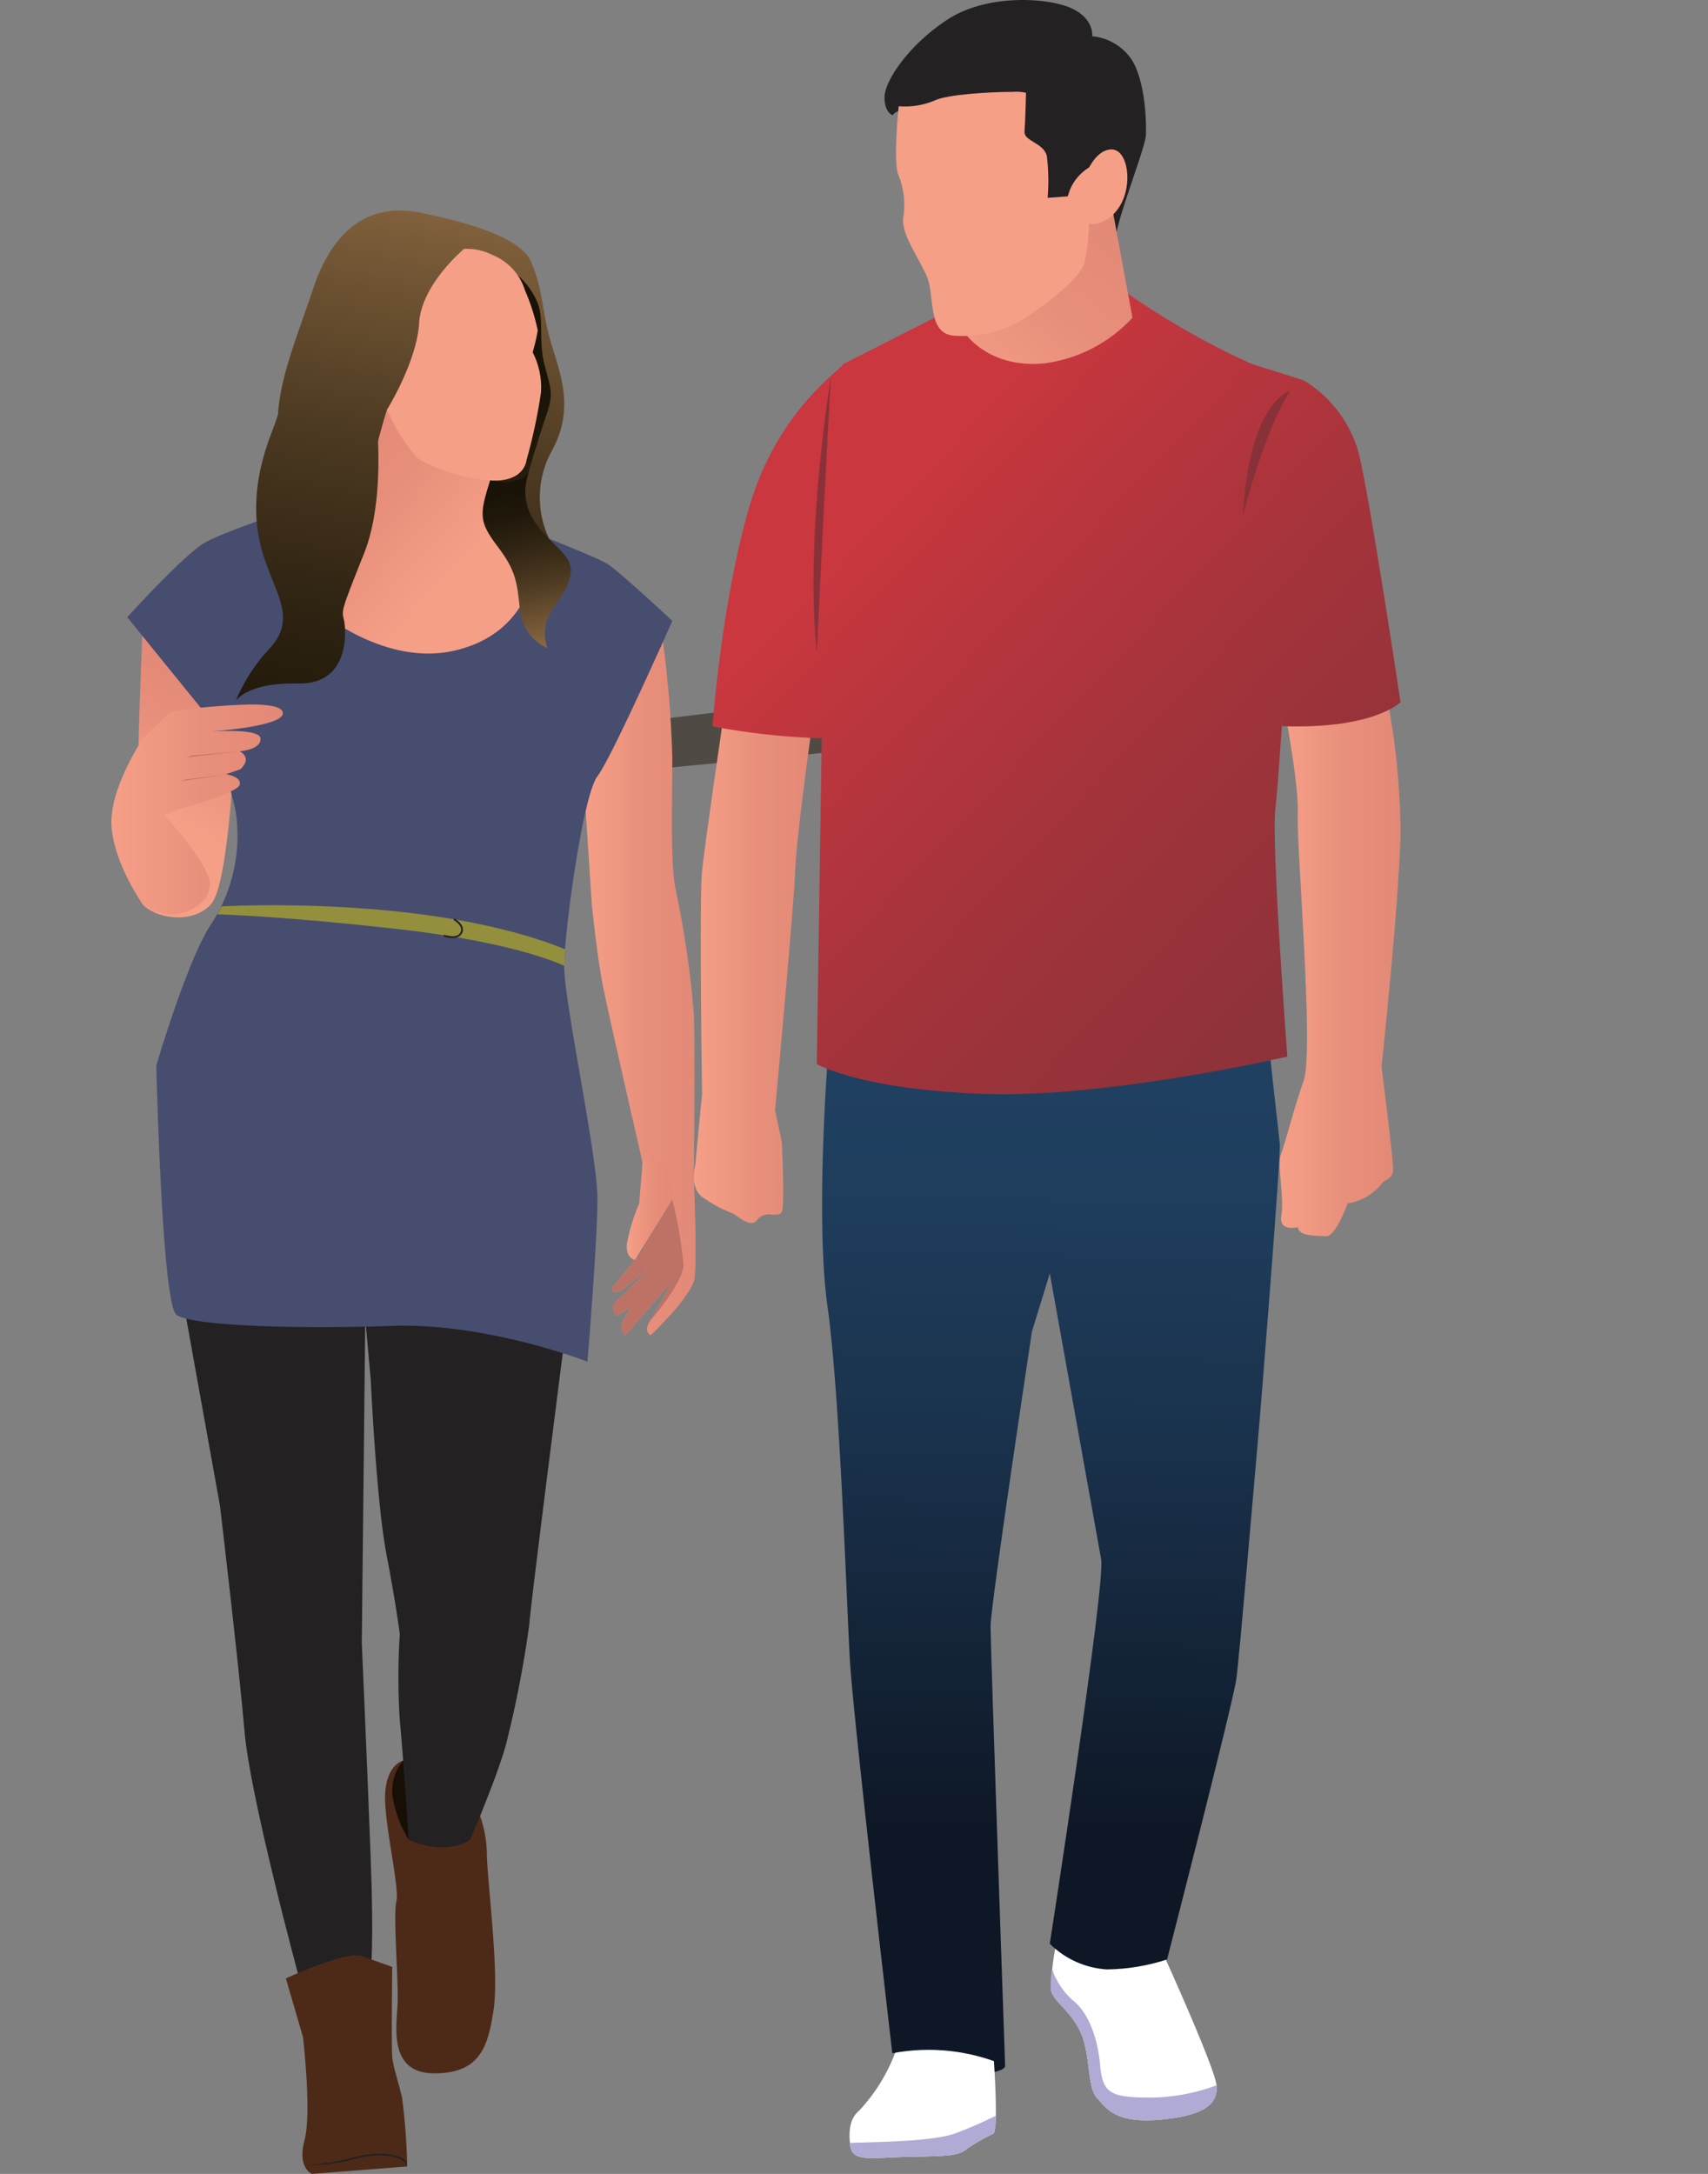<svg id="Layer_1" data-name="Layer 1" xmlns="http://www.w3.org/2000/svg" xmlns:xlink="http://www.w3.org/1999/xlink" viewBox="0 0 157.583 200.5"><rect x="0" y="0" width="157.583" height="200.5" fill="#808080" stroke="none"/><defs><style>.cls-1{fill:none;}.cls-2{fill:#271617;}.cls-3{fill:#4f4a44;}.cls-4{clip-path:url(#clip-path);}.cls-5{fill:url(#linear-gradient);}.cls-6{clip-path:url(#clip-path-2);}.cls-7{fill:url(#linear-gradient-2);}.cls-8{fill:#4d2a18;}.cls-9{fill:#170f06;}.cls-10{fill:#242122;}.cls-11{clip-path:url(#clip-path-3);}.cls-12{fill:url(#linear-gradient-3);}.cls-13{clip-path:url(#clip-path-4);}.cls-14{fill:url(#linear-gradient-4);}.cls-15{fill:#474d6e;}.cls-16{clip-path:url(#clip-path-5);}.cls-17{fill:url(#linear-gradient-5);}.cls-18{clip-path:url(#clip-path-6);}.cls-19{fill:url(#linear-gradient-6);}.cls-20{fill:#fff;}.cls-21{clip-path:url(#clip-path-7);}.cls-22{fill:url(#linear-gradient-7);}.cls-23{clip-path:url(#clip-path-8);}.cls-24{fill:url(#linear-gradient-8);}.cls-25{clip-path:url(#clip-path-9);}.cls-26{fill:url(#linear-gradient-9);}.cls-27{clip-path:url(#clip-path-10);}.cls-28{fill:url(#linear-gradient-10);}.cls-29{clip-path:url(#clip-path-11);}.cls-30{fill:url(#linear-gradient-11);}.cls-31{clip-path:url(#clip-path-12);}.cls-32{fill:url(#linear-gradient-12);}.cls-33{clip-path:url(#clip-path-13);}.cls-34{fill:url(#linear-gradient-13);}.cls-35{clip-path:url(#clip-path-14);}.cls-36{fill:url(#linear-gradient-14);}.cls-37{clip-path:url(#clip-path-15);}.cls-38{fill:url(#linear-gradient-15);}.cls-39{clip-path:url(#clip-path-16);}.cls-40{fill:url(#linear-gradient-16);}.cls-41{clip-path:url(#clip-path-17);}.cls-42{fill:url(#linear-gradient-17);}.cls-43{fill:#938f3c;}.cls-44{fill:#bc7265;}.cls-45{clip-path:url(#clip-path-18);}.cls-46{fill:url(#linear-gradient-18);}.cls-47{clip-path:url(#clip-path-19);}.cls-48{fill:url(#linear-gradient-19);}.cls-49{clip-path:url(#clip-path-20);}.cls-50{fill:url(#linear-gradient-20);}.cls-51{clip-path:url(#clip-path-21);}.cls-52{fill:url(#linear-gradient-21);}.cls-53{clip-path:url(#clip-path-22);}.cls-54{fill:url(#linear-gradient-22);}.cls-55{fill:#afabd4;}</style><clipPath id="clip-path" transform="translate(-603.619 -283.5)"><path class="cls-1" d="M632.465,310.25c-1.748,5.335-4.119,10.324-2.885,15.165a18.188,18.188,0,0,1,0,8.924h25.351a8.903,8.903,0,0,1-.413-9.234c2.058-3.708.926-6.801,0-9.788-.928-2.986-.72-4.947-1.922-7.73s-9.057-4.203-9.654-4.355a10.207,10.207,0,0,0-2.437-.314c-3.999,0-6.566,2.847-8.04,7.332"/></clipPath><linearGradient id="linear-gradient" x1="-0.509" y1="769.148" x2="0.491" y2="769.148" gradientTransform="translate(630.059 49106.617) rotate(180) scale(63.431)" gradientUnits="userSpaceOnUse"><stop offset="0" stop-color="#8e6a43"/><stop offset="0.142" stop-color="#755836"/><stop offset="0.403" stop-color="#4d3a22"/><stop offset="0.642" stop-color="#312513"/><stop offset="0.849" stop-color="#1f180a"/><stop offset="1" stop-color="#191307"/></linearGradient><clipPath id="clip-path-2" transform="translate(-603.619 -283.5)"><path class="cls-1" d="M643.972,327.514c0,1.503,4.485,9.469,4.485,9.469s2.373-2.644,2.275-3.875c-.102-1.225.703-2.765,1.138-4.299.443-1.54,1.428-4.938,2.141-6.972.706-2.034.438-2.41-.158-4.698-.601-2.288.046-4.392-.758-5.992a6.774,6.774,0,0,0-1.761-2.298s-7.362,17.162-7.362,18.665"/></clipPath><linearGradient id="linear-gradient-2" x1="1.112" y1="766.354" x2="2.112" y2="766.354" gradientTransform="translate(569.324 -30393.273) scale(40.081)" xlink:href="#linear-gradient"/><clipPath id="clip-path-3" transform="translate(-603.619 -283.5)"><path class="cls-1" d="M657.404,354.442l.823,12.548s.481,4.761,1.031,7.512c.551,2.747,3.639,16.21,3.639,16.21s.277,2.747.277,3.089-.138,4.878-.138,4.878l-2.877,3.504c-.337.961.888.278.888.278l2.262-1.79a35.537,35.537,0,0,1-2.812,2.816c-.758.55,0,1.377,0,1.377l1.303-.827-.479.893c-.824,1.17,0,1.719,0,1.719l4.233-4.877s-1.141,2.265-1.9,3.435c-.757,1.17,0,1.442,0,1.442s3.779-3.574,4.042-5.225c.26-1.645-.065-9.408-.065-9.408s.148-11.813,0-15.045a87.52,87.52,0,0,0-1.642-11.267c-.55-2.543-.342-7.421-.342-12.432a101.971,101.971,0,0,0-1.095-12.23.146.146,0,0,0-.042-.004c-1.382,0-7.106,13.404-7.106,13.404"/></clipPath><linearGradient id="linear-gradient-3" x1="-6.255" y1="763.573" x2="-5.255" y2="763.573" gradientTransform="translate(118.784 -7844.359) scale(10.392)" gradientUnits="userSpaceOnUse"><stop offset="0" stop-color="#f69f87"/><stop offset="0.559" stop-color="#e88f7b"/><stop offset="1" stop-color="#e38977"/></linearGradient><clipPath id="clip-path-4" transform="translate(-603.619 -283.5)"><path class="cls-1" d="M616.806,366.938c1.164,1.24,4.466,1.864,6.249,0,1.79-1.854,2.3-16.441,2.3-16.441l-8.549-9.733s-1.17,24.94,0,26.174"/></clipPath><linearGradient id="linear-gradient-4" x1="0.629" y1="761.796" x2="1.629" y2="761.796" gradientTransform="translate(608.201 -9373.469) scale(12.77)" xlink:href="#linear-gradient-3"/><clipPath id="clip-path-5" transform="translate(-603.619 -283.5)"><path class="cls-1" d="M637,330.464a28.26,28.26,0,0,1-3.708,9.548s5.909,4.946,12.229,3.504c6.317-1.443,7.075-6.529,7.075-6.529s-2.955-2.265-3.644-4.327c-.684-2.057,0-5.562,0-5.562l-9.631-5.807s-.985,2.986-2.321,9.173"/></clipPath><linearGradient id="linear-gradient-5" x1="4.729" y1="767.412" x2="5.729" y2="767.412" gradientTransform="translate(-12179.407 416.33) rotate(-90) scale(16.709)" xlink:href="#linear-gradient-3"/><clipPath id="clip-path-6" transform="translate(-603.619 -283.5)"><path class="cls-1" d="M694.591,474.739c1.974-.272,1.76-.735,1.76-.735l-1.76-3.157s-1.97,4.165,0,3.892"/></clipPath><linearGradient id="linear-gradient-6" x1="-6.411" y1="772.257" x2="-5.411" y2="772.257" gradientTransform="translate(8685.545 549.686) rotate(90) scale(10.348)" gradientUnits="userSpaceOnUse"><stop offset="0" stop-color="#0e1725"/><stop offset="0.113" stop-color="#111e30"/><stop offset="0.467" stop-color="#1a324c"/><stop offset="0.774" stop-color="#1f3e5e"/><stop offset="1" stop-color="#214264"/></linearGradient><clipPath id="clip-path-7" transform="translate(-603.619 -283.5)"><path class="cls-1" d="M701.919,382.501l-21.948-1.133s-1.137,14.736,0,22.669c1.133,7.934,1.753,27.205,2.057,32.564.309,5.353,3.917,36.27,3.917,36.27a17.927,17.927,0,0,1,10.406,1.133s-1.341-38.542-1.341-40.497,3.82-27.204,3.82-27.204l1.645-5.355s4.328,24.111,4.74,26.378c.412,2.269-4.74,35.447-4.74,35.447a8.197,8.197,0,0,0,5.258,2.368,18.518,18.518,0,0,0,5.562-.92s6.08-23.598,6.39-25.869c.31-2.265,1.651-18.239,1.959-21.637.311-3.403,2.165-26.761,2.054-27.723-.116-.961-.855-7.698-.855-7.698l-.374-1.677Z"/></clipPath><linearGradient id="linear-gradient-7" x1="0.571" y1="767.149" x2="1.571" y2="767.149" gradientTransform="translate(630.665 -59171.232) scale(77.688)" xlink:href="#linear-gradient-6"/><clipPath id="clip-path-8" transform="translate(-603.619 -283.5)"><path class="cls-1" d="M722.253,349.628s1.234,6.459,1.099,9.066c-.133,2.617,1.513,21.712.551,24.463-.967,2.747-1.72,5.835-2.094,6.797-.369.962.305,4.055.033,5.636-.279,1.577,1.51,1.096,1.51,1.096.14.897,1.717.759,2.614.828.887.069,1.992-3.025,1.992-3.025a4.892,4.892,0,0,0,3.159-1.853c.207-.346,1.03-.346,1.035-1.309s-1.069-9.445-1.069-9.445,1.614-15.073,1.748-21.398a65.635,65.635,0,0,0-1.373-13.242Z"/></clipPath><linearGradient id="linear-gradient-8" x1="-5.833" y1="763.872" x2="-4.833" y2="763.872" gradientTransform="translate(183.079 -8423.514) scale(11.144)" xlink:href="#linear-gradient-3"/><clipPath id="clip-path-9" transform="translate(-603.619 -283.5)"><path class="cls-1" d="M668.394,363.78c-.273,2.608,0,20.64,0,20.64s-.615,6.223-.615,6.43c0,.205-.689,2.336.893,3.228a11.717,11.717,0,0,0,2.472,1.304c.274,0,1.716,1.549,2.336.62a1.398,1.398,0,0,1,1.372-.472c.399.014.754.027.893-.254.31-.615,0-6.492,0-6.492l-.619-2.88s1.752-18.966,1.858-22.054c.098-3.088,1.545-13.353,1.545-13.353l-8.206-.592s-1.651,11.268-1.929,13.875"/></clipPath><linearGradient id="linear-gradient-9" x1="-5.964" y1="763.779" x2="-4.964" y2="763.779" gradientTransform="translate(129.01 -8234.618) scale(10.899)" xlink:href="#linear-gradient-3"/><clipPath id="clip-path-10" transform="translate(-603.619 -283.5)"><path class="cls-1" d="M690.652,312.396l-9.206,4.669c-1.785,2.335-1.918,28.172-1.918,28.172l-.55,36.404s3.98,2.34,15.386,2.751c11.401.411,28.028-3.44,28.028-3.44s-1.512-19.918-1.096-22.941c.411-3.02,2.607-39.434,2.607-39.434l-4.809-1.512a72.298,72.298,0,0,1-12.159-7.004Z"/></clipPath><linearGradient id="linear-gradient-10" x1="-1.052" y1="768.147" x2="-0.052" y2="768.147" gradientTransform="translate(58284.815 402.637) rotate(90) scale(74.964)" gradientUnits="userSpaceOnUse"><stop offset="0" stop-color="#ca373f"/><stop offset="0.135" stop-color="#bd363e"/><stop offset="0.479" stop-color="#a0333b"/><stop offset="0.779" stop-color="#8f3239"/><stop offset="1" stop-color="#893138"/></linearGradient><clipPath id="clip-path-11" transform="translate(-603.619 -283.5)"><path class="cls-1" d="M695.201,310.061l-2.349,4.42s2.266,3.065,7.213,2.52a13.421,13.421,0,0,0,8.036-4.194l-1.989-10.787Z"/></clipPath><linearGradient id="linear-gradient-11" x1="-0.239" y1="764.395" x2="0.761" y2="764.395" gradientTransform="translate(692.009 -16538) scale(22.041)" xlink:href="#linear-gradient-3"/><clipPath id="clip-path-12" transform="translate(-603.619 -283.5)"><path class="cls-1" d="M689.894,292.75a7.016,7.016,0,0,1-3.363.55s-.549,5.354,0,6.386a7.376,7.376,0,0,1,.413,3.985c-.134,1.512,1.447,3.574,2.2,5.359.75,1.784,0,5.22,2.469,5.428a10.836,10.836,0,0,0,6.047-1.305c1.305-.757,5.632-3.777,6.048-5.497a24.949,24.949,0,0,0,.412-4.536v-4.188a4.373,4.373,0,0,0-1.785,2.061l-.208.616-1.854.139a18.678,18.678,0,0,0-.07-3.847c-.276-1.235-2.131-1.373-2.062-2.266.07-.897.139-3.365.139-3.573a3.781,3.781,0,0,0-1.234-.088c-2.02,0-5.942.221-7.152.776"/></clipPath><linearGradient id="linear-gradient-12" x1="-6.854" y1="770.547" x2="-5.854" y2="770.547" gradientTransform="matrix(0, 10.891, -10.891, 0, 9087.221, 399.63)" xlink:href="#linear-gradient-3"/><clipPath id="clip-path-13" transform="translate(-603.619 -283.5)"><path class="cls-1" d="M706.112,297.281c-1.581.074-2.404,2.543-2.404,2.543s-.689,2.746-.36,3.708c.332.966,2.353.966,3.587-1.027,1.22-1.973.764-5.224-.777-5.224Z"/></clipPath><linearGradient id="linear-gradient-13" x1="-6.854" y1="770.547" x2="-5.854" y2="770.547" gradientTransform="translate(9097.517 393.264) rotate(90) scale(10.891)" xlink:href="#linear-gradient-3"/><clipPath id="clip-path-14" transform="translate(-603.619 -283.5)"><path class="cls-1" d="M722.253,322.012l-.37,28.463c8.553.299,10.948-2.22,10.948-2.22s-2.746-18.411-3.847-22.942a11.409,11.409,0,0,0-5.081-6.736Z"/></clipPath><linearGradient id="linear-gradient-14" x1="-1.052" y1="768.147" x2="-0.052" y2="768.147" gradientTransform="matrix(0, 74.961, -74.961, 0, 58308.354, 379.729)" xlink:href="#linear-gradient-10"/><clipPath id="clip-path-15" transform="translate(-603.619 -283.5)"><path class="cls-1" d="M672.791,330.117c-2.613,8.799-3.435,20.38-3.435,20.38a63.288,63.288,0,0,0,10.384,1.101c3.768-.139,1.706-34.533,1.706-34.533-.269.554-6.043,4.259-8.655,13.052"/></clipPath><linearGradient id="linear-gradient-15" x1="-1.052" y1="768.147" x2="-0.052" y2="768.147" gradientTransform="matrix(0, 74.965, -74.965, 0, 58260.217, 416.784)" xlink:href="#linear-gradient-10"/><clipPath id="clip-path-16" transform="translate(-603.619 -283.5)"><path class="cls-1" d="M646.436,306.454s-3.938,3.26-4.146,6.839c-.208,3.568-2.969,7.998-2.969,7.998a18.785,18.785,0,0,0,2.678,4.327c1.184,1.082,5.871,2.479,7.989,2.164,2.108-.305,2.209-1.854,2.209-1.854a48.128,48.128,0,0,0,1.342-6.283,7.147,7.147,0,0,0-.773-3.657,17.429,17.429,0,0,0,.467-2.011,19.236,19.236,0,0,0-1.188-3.727,5.143,5.143,0,0,0-2.987-3.232,5.197,5.197,0,0,0-2.413-.569c-.135,0-.209.005-.209.005"/></clipPath><linearGradient id="linear-gradient-16" x1="-1.377" y1="770.609" x2="-0.377" y2="770.609" gradientTransform="translate(598.376 21117.308) rotate(180) scale(26.992)" xlink:href="#linear-gradient-3"/><clipPath id="clip-path-17" transform="translate(-603.619 -283.5)"><path class="cls-1" d="M628.655,323.455c-1.752,4.535-1.752,8.35-.619,11.641,1.132,3.302,2.884,5.572.517,8.147a15.912,15.912,0,0,0-3.198,4.943s.928-1.752,5.774-1.646c4.84.102,4.428-4.998,4.221-5.872-.203-.874-.305-.725,1.859-6.126,2.163-5.405,1.031-13.663,1.031-13.663l-8.23-3.245s.398,1.29-1.355,5.821"/></clipPath><linearGradient id="linear-gradient-17" x1="-0.509" y1="769.148" x2="0.491" y2="769.148" gradientTransform="translate(635.935 49120.708) rotate(180) scale(63.431)" xlink:href="#linear-gradient"/><clipPath id="clip-path-18" transform="translate(-603.619 -283.5)"><path class="cls-1" d="M662.897,390.712l-.301,3.777a17.403,17.403,0,0,0-1.137,3.708c-.138,1.374.739,1.503.739,1.503l3.449-5.557a8.077,8.077,0,0,0-.48-3.088,1.136,1.136,0,0,0-1.1-.597,3.328,3.328,0,0,0-1.17.254"/></clipPath><linearGradient id="linear-gradient-18" x1="-15.447" y1="757.068" x2="-14.447" y2="757.068" gradientTransform="translate(122.823 -3074.059) scale(4.208)" xlink:href="#linear-gradient-3"/><clipPath id="clip-path-19" transform="translate(-603.619 -283.5)"><path class="cls-1" d="M648.837,327.814c-.994,3.14-1.045,3.806.702,6.103,1.748,2.294,1.766,3.339,2.067,5.923a4.256,4.256,0,0,0,2.501,3.427c-.924-3.047,1.291-3.969,2.021-6.243.725-2.27-1.197-2.685-2.991-5.141a4.945,4.945,0,0,1-.735-4.78c-1.304,1.391-3.565.711-3.565.711"/></clipPath><linearGradient id="linear-gradient-19" x1="3.938" y1="764.403" x2="4.938" y2="764.403" gradientTransform="translate(-10760.617 402.349) rotate(-90) scale(14.931)" xlink:href="#linear-gradient"/><clipPath id="clip-path-20" transform="translate(-603.619 -283.5)"><path class="cls-1" d="M619.381,349.116l-2.575,2.495s-3.196,4.716-2.89,8.221c.314,3.505,2.89,7.106,2.89,7.106,3.088,2.132,6.249,0,6.176-1.923-.064-1.918-4.253-6.385-4.253-6.385l1.581-.549s5.215-1.443,5.424-2.197c.202-.759-1.249-.976-1.249-.976l1.323-.466c1.141-1.093-.074-1.651-.074-1.651s1.991-.138,1.922-1.18c-.05-.827-3.236-.725-4.572-.647,1.798-.138,7.116-.647,6.597-1.848-.202-.482-1.415-.643-2.945-.643a61.922,61.922,0,0,0-7.355.643"/></clipPath><linearGradient id="linear-gradient-20" x1="-4.108" y1="765.093" x2="-3.108" y2="765.093" gradientTransform="translate(75.277 -12030.474) scale(15.823)" xlink:href="#linear-gradient-3"/><clipPath id="clip-path-21" transform="translate(-603.619 -283.5)"><path class="cls-1" d="M718.281,331.106h0c.013-.051,2.056-8.092,4.393-11.572,0,0-3.805.897-4.393,11.572"/></clipPath><linearGradient id="linear-gradient-21" x1="-5.313" y1="777.924" x2="-4.313" y2="777.924" gradientTransform="translate(696.957 5828.327) rotate(180) scale(7.074)" xlink:href="#linear-gradient-10"/><clipPath id="clip-path-22" transform="translate(-603.619 -283.5)"><path class="cls-1" d="M678.978,343.682s1.077-22.419,1.326-25.539c0,0-2.469,14.563-1.326,25.539"/></clipPath><linearGradient id="linear-gradient-22" x1="-2.505" y1="772.68" x2="-1.505" y2="772.68" gradientTransform="translate(671.395 11921.433) rotate(180) scale(15)" xlink:href="#linear-gradient-10"/></defs><title>loc-pre-icon2-1</title><polygon class="cls-2" points="40.752 28.837 39.98 70.3 35.999 70.625 35.999 30.021 40.752 28.837"/><polygon class="cls-2" points="39.442 92.333 39.442 133.797 34.689 134.12 34.689 93.518 39.442 92.333"/><polygon class="cls-3" points="109.018 60.613 108.37 66.314 35.147 73.36 35.147 69.444 108.37 60.59 109.018 60.613"/><g class="cls-4"><rect class="cls-5" x="624.276" y="301.694" width="36.369" height="33.87" transform="translate(-400.173 602.178) rotate(-78.632)"/></g><g class="cls-6"><rect class="cls-7" x="635.163" y="317.237" width="28.363" height="11.358" transform="translate(-291.33 681.534) rotate(-88.746)"/></g><path class="cls-8" d="M647.408,449.791a10.961,10.961,0,0,1,1.132,4.841c.106,3.093,1.138,10.823.619,14.221-.513,3.399-1.234,5.873-5.459,5.873-4.227,0-3.505-4.222-3.403-6.385.106-2.164-.426-8.143-.107-9.484.315-1.34-1.229-7.522-1.026-10.097.208-2.575,1.65-2.876,1.65-2.876Z" transform="translate(-603.619 -283.5)"/><path class="cls-9" d="M641.329,453.191a11.017,11.017,0,0,1-1.443-3.708,4.354,4.354,0,0,1,.924-3.602l1.753,3.084Z" transform="translate(-603.619 -283.5)"/><path class="cls-10" d="M655.753,406.648s-3.296,25.725-3.296,26.654a101.125,101.125,0,0,1-2.164,11.129c-.823,2.991-3.297,8.762-3.297,8.762s-2.164,1.544-5.669,0c0,0-.512-7.833-.822-11.027a61.578,61.578,0,0,1,0-7.934s-.31-2.58-1.239-7.421c-.925-4.841-1.443-16.076-1.443-16.076l-.823-9.168Z" transform="translate(-603.619 -283.5)"/><path class="cls-10" d="M637.318,405.096l-.319,29.96s.518,11.642.823,19.886c.309,8.243,0,10.305,0,10.305l-6.593.721s-4.531-16.69-5.049-22.775c-.518-6.079-2.265-20.81-2.265-20.81l-3.505-19.478,2.062-5.461Z" transform="translate(-603.619 -283.5)"/><g class="cls-11"><rect class="cls-12" x="53.785" y="57.538" width="10.552" height="65.611"/></g><g class="cls-13"><rect class="cls-14" x="605.901" y="343.65" width="29.189" height="22.266" transform="translate(-597.46 436.627) rotate(-60.5)"/></g><path class="cls-15" d="M649.984,331.494s8.553,3.296,9.686,4.018,5.978,5.256,5.978,5.256-5.566,12.572-6.908,14.324c-1.336,1.753-3.037,14.167-3.065,17.491-.023,3.324,3.065,17.439,3.065,21.457,0,4.022-.924,15.045-.924,15.045s-9.274-3.607-18.032-3.297c-8.761.31-18.549,0-19.89-1.03-1.341-1.032-1.854-22.98-1.854-22.98s2.885-9.888,5.151-13.19a14.906,14.906,0,0,0,2.163-10.301c-.514-2.34-2.303-8.383-2.303-8.383l-7.692-9.477s5.225-5.771,7.147-6.871,9.442-3.574,9.442-3.574Z" transform="translate(-603.619 -283.5)"/><g class="cls-16"><rect class="cls-17" x="627.697" y="318.019" width="30.494" height="30.212" transform="translate(-640.096 300.096) rotate(-47.626)"/></g><g class="cls-18"><rect class="cls-19" x="692.003" y="470.276" width="5.18" height="5.306" transform="translate(-727.385 -1.386) rotate(-21.125)"/></g><path class="cls-20" d="M695.256,472.666s.55,7.213,0,7.624a18.791,18.791,0,0,0-2.404,1.378c-.754.685-1.923.685-5.359.754s-5.22.55-5.427-1.031c-.205-1.581.069-2.608.822-3.228a16.264,16.264,0,0,0,3.574-6.047s6.116-1.993,8.794.55" transform="translate(-603.619 -283.5)"/><path class="cls-20" d="M701.095,462.637a22.414,22.414,0,0,0-.509,4.396c.167,1.032,1.86,1.924,2.765,3.986.902,2.057.559,4.942,1.452,5.941.893.994,1.72,2.437,5.979,2.026,4.257-.412,5.15-1.578,5.085-3.089-.069-1.512-4.947-12.23-4.947-12.23Z" transform="translate(-603.619 -283.5)"/><g class="cls-21"><rect class="cls-22" x="652.597" y="404.131" width="95.449" height="45.36" transform="translate(-347.767 832.559) rotate(-88.544)"/></g><g class="cls-23"><rect class="cls-24" x="117.821" y="63.742" width="11.53" height="50.341"/></g><g class="cls-25"><rect class="cls-26" x="63.471" y="66.405" width="11.439" height="47.026"/></g><g class="cls-27"><rect class="cls-28" x="658.825" y="305.471" width="85.231" height="83.922" transform="translate(-635.716 337.153) rotate(-46.779)"/></g><path class="cls-10" d="M687.493,294.123s-.894-.823-1.513,0c0,0-.754-.208-.754-1.651s2.128-4.739,5.771-7.143c3.639-2.404,9.205-2.062,11.401-1.1,2.201.961,1.993,2.612,1.993,2.612a4.985,4.985,0,0,1,3.505,1.97c1.373,1.877,1.512,5.932,1.443,7.166-.07,1.239-2.746,7.901-2.817,9.686l-3.505-.684Z" transform="translate(-603.619 -283.5)"/><g class="cls-29"><rect class="cls-30" x="689.644" y="298.971" width="21.665" height="21.625" transform="translate(-585.172 374.807) rotate(-50.925)"/></g><g class="cls-31"><rect class="cls-32" x="681.163" y="288.836" width="27.775" height="28.967" transform="translate(-653.603 161.32) rotate(-34.33)"/></g><g class="cls-33"><rect class="cls-34" x="701.431" y="296.461" width="8.311" height="8.856" transform="translate(-650.397 166.838) rotate(-34.33)"/></g><g class="cls-35"><rect class="cls-36" x="711.877" y="319.662" width="30.96" height="30.027" transform="translate(-618.252 352.018) rotate(-46.779)"/></g><g class="cls-37"><rect class="cls-38" x="658.954" y="317.372" width="34.957" height="34.056" transform="translate(-634.102 314.822) rotate(-46.779)"/></g><g class="cls-39"><rect class="cls-40" x="634.84" y="308.741" width="23.333" height="17.063" transform="matrix(0.13, -0.992, 0.992, 0.13, -355.762, 633.532)"/></g><g class="cls-41"><rect class="cls-42" x="616.006" y="323.028" width="32.715" height="19.764" transform="translate(-422.281 603.746) rotate(-78.632)"/></g><path class="cls-43" d="M624.056,367.098s19.15-1.138,31.698,3.953l-.078,1.53s-4.25-2.135-15.175-3.371c-10.921-1.238-16.834-1.382-16.834-1.382Z" transform="translate(-603.619 -283.5)"/><path class="cls-10" d="M645.373,370.013a2.839,2.839,0,0,1-.828-.147l.056-.158c.013.005,1.174.421,1.498-.208.319-.624-.629-1.137-.638-1.142l.078-.143c.384.198,1.022.744.708,1.36a.916.916,0,0,1-.874.438" transform="translate(-603.619 -283.5)"/><path class="cls-44" d="M663.549,405.384c.064-.074,3.129-3.565,3.129-5.262a40.317,40.317,0,0,0-1.03-5.978l-.689-.892-1.799.263c.009.135.014.236.014.287,0,.342-.139,4.878-.139,4.878l-2.876,3.505c-.337.961.883.272.883.272l2.271-1.785a34.974,34.974,0,0,1-2.821,2.816c-.754.55,0,1.374,0,1.374l1.309-.824-.481.893c-.828,1.17,0,1.72,0,1.72l4.235-4.878s-1.147,2.265-1.901,3.435c-.041.06-.073.12-.105.176" transform="translate(-603.619 -283.5)"/><path class="cls-8" d="M629.994,465.969s5.562-2.575,7.004-2.063c1.442.518,2.807,1,2.807,1s-.079,7.346,0,8.275.564,2.298.906,3.777a56.737,56.737,0,0,1,.476,6.358l-8.79.684s-1.373-.546-.688-3.089c.688-2.543-.139-9.538-.139-9.538Z" transform="translate(-603.619 -283.5)"/><path class="cls-10" d="M631.725,483.188a20.648,20.648,0,0,0,4.567-.727c1.776-.507,3.866-.411,4.657.223.221.18.157.624.157.624a.599.599,0,0,0-.26-.495c-.753-.605-2.773-.688-4.507-.189a16.266,16.266,0,0,1-4.614.564" transform="translate(-603.619 -283.5)"/><g class="cls-45"><rect class="cls-46" x="57.702" y="106.958" width="4.396" height="9.242"/></g><g class="cls-47"><rect class="cls-48" x="646.174" y="326.323" width="12.296" height="17.723" transform="translate(-660.052 -136.835) rotate(-12.3)"/></g><g class="cls-49"><rect class="cls-50" x="9.991" y="64.973" width="16.59" height="20.597"/></g><polygon class="cls-44" points="16.719 72.05 17.191 71.888 20.866 71.412 16.719 72.05"/><polygon class="cls-44" points="17.201 69.851 17.709 69.689 22.115 69.291 17.201 69.851"/><g class="cls-51"><rect class="cls-52" x="714.464" y="322.423" width="12.027" height="5.794" transform="translate(-295.314 716.383) rotate(-82.875)"/></g><g class="cls-53"><rect class="cls-54" x="666.245" y="328.104" width="25.648" height="5.618" transform="translate(-337.136 680.193) rotate(-82.875)"/></g><path class="cls-55" d="M692.852,481.666a18.221,18.221,0,0,1,2.404-1.373,3.424,3.424,0,0,0,.241-1.66,38.474,38.474,0,0,1-3.788,1.646c-2.033.721-6.907.772-9.671.86.009.084.018.167.028.25.207,1.581,1.992,1.1,5.428,1.031,3.435-.066,4.604-.066,5.358-.754" transform="translate(-603.619 -283.5)"/><path class="cls-55" d="M715.865,475.896c0-.019-.005-.042-.005-.069a17.82,17.82,0,0,1-6.352,1.132c-3.399-.027-4.166-.411-4.384-2.954-.222-2.543-1.1-4.915-2.524-6.01a6.715,6.715,0,0,1-1.915-2.904,8.457,8.457,0,0,0-.101,1.942c.167,1.031,1.859,1.924,2.765,3.985.906,2.063.564,4.942,1.456,5.941s1.715,2.442,5.974,2.03c4.263-.416,5.154-1.581,5.086-3.093" transform="translate(-603.619 -283.5)"/></svg>